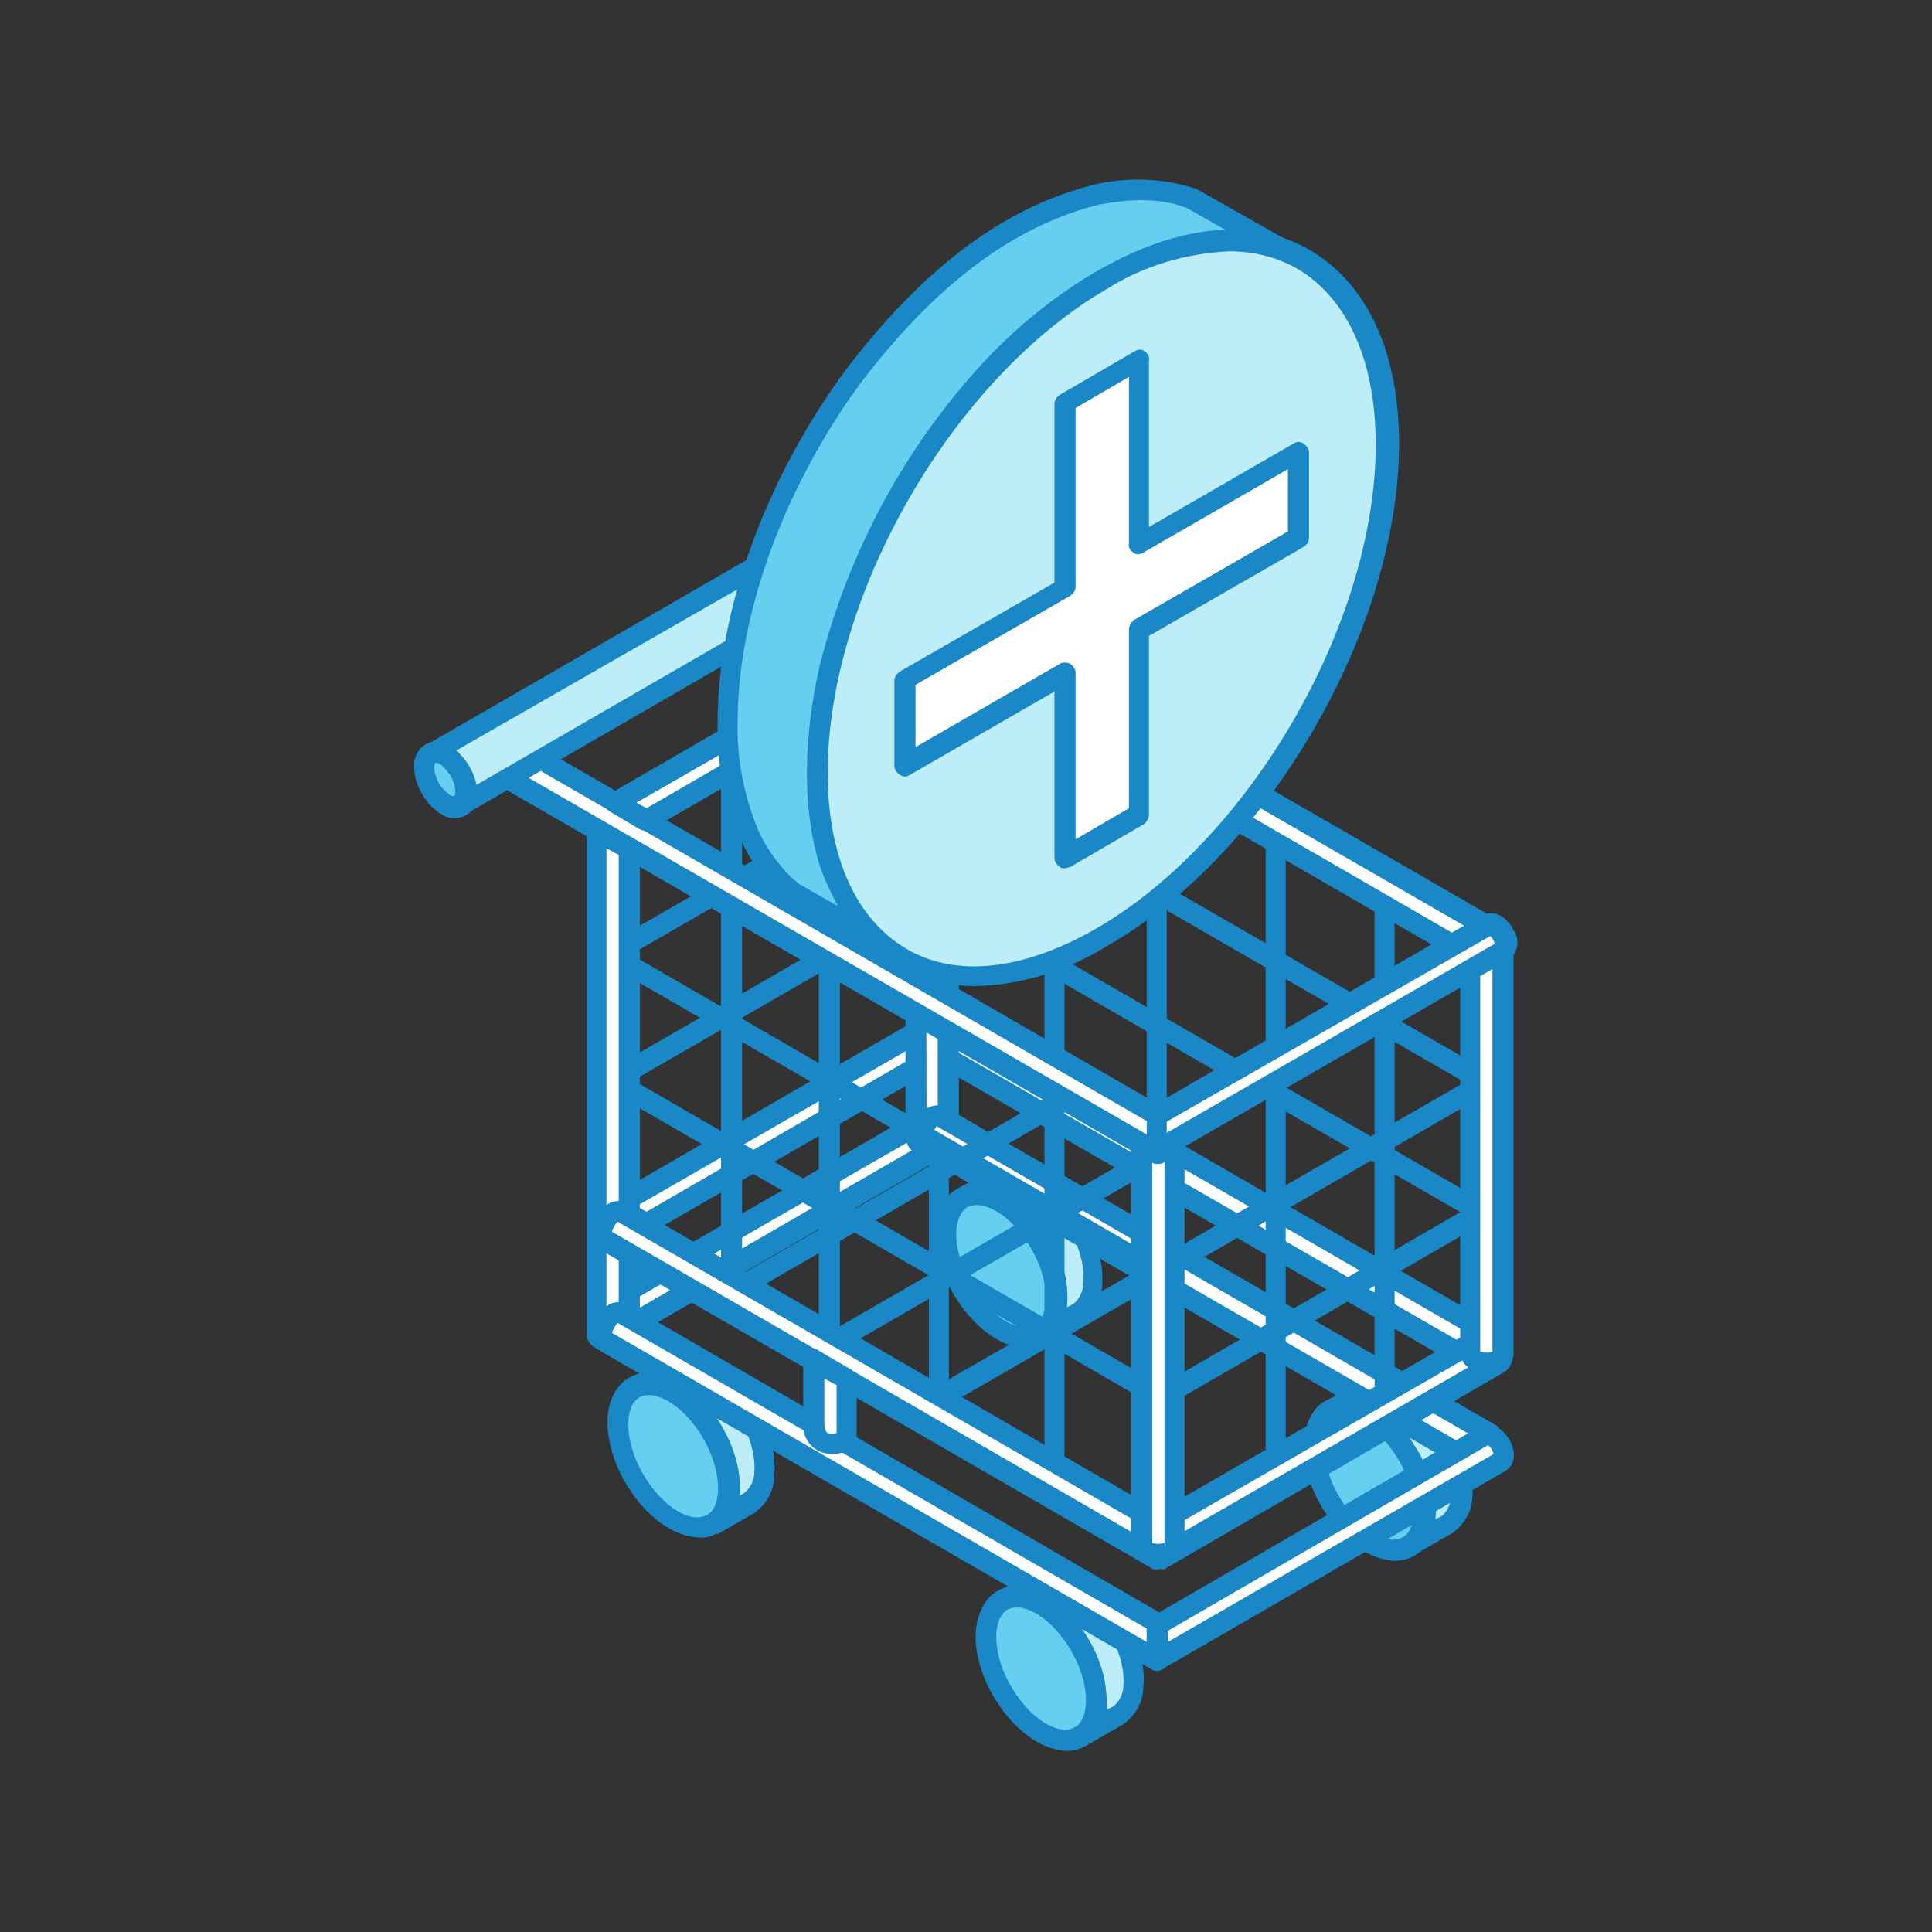 <?xml version="1.0" encoding="UTF-8"?>
<!-- Generator: Adobe Illustrator 26.0.3, SVG Export Plug-In . SVG Version: 6.00 Build 0)  -->
<svg xmlns="http://www.w3.org/2000/svg" xmlns:xlink="http://www.w3.org/1999/xlink" version="1.1" id="Layer_1" x="0px" y="0px" viewBox="0 0 173.8 173.8" style="enable-background:new 0 0 173.8 173.8;" xml:space="preserve">
<rect x="0" y="0" width="173.8" height="173.8" fill="#333333" stroke="none"/>
<style type="text/css">
	.st0{fill-rule:evenodd;clip-rule:evenodd;fill:#FFFFFF;}
	.st1{fill-rule:evenodd;clip-rule:evenodd;fill:#1A87C7;}
	.st2{fill-rule:evenodd;clip-rule:evenodd;fill:#BDEDF8;}
	.st3{fill-rule:evenodd;clip-rule:evenodd;fill:#66CEEF;}
</style>
<g id="Group_73" transform="translate(-948.642 -912.393)">
	<path id="Path_2822" class="st0" d="M1032,1013l-28.9,16.7l2.7,1.6l27.5-15.9c0.5-0.3,0.2-1,0.1-1.4   C1033.2,1013.5,1032.6,1012.7,1032,1013z"></path>
	<path id="Path_2823" class="st1" d="M1005,1029.7l0.9,0.5l26.8-15.5c0-0.1-0.1-0.2-0.1-0.3c-0.1-0.2-0.2-0.3-0.3-0.4L1005,1029.7   L1005,1029.7z M1005.9,1032.2c-0.2,0-0.3,0-0.5-0.1l-2.7-1.6c-0.4-0.3-0.6-0.9-0.3-1.3c0.1-0.1,0.2-0.2,0.3-0.3l28.9-16.7   c0,0,0,0,0.1,0c1-0.5,2.2,0.3,2.7,1.4c0.5,1.1,0.4,2.1-0.4,2.6l-27.5,15.9C1006.2,1032.1,1006,1032.2,1005.9,1032.2z"></path>
	<path id="Path_2824" class="st0" d="M1032,1004.8l-28,16.2l2.7,1.6l26.6-15.4c0.5-0.3,0.2-1,0.1-1.4   C1033.2,1005.3,1032.6,1004.5,1032,1004.8z"></path>
	<path id="Path_2825" class="st1" d="M1005.9,1020.9l0.9,0.5l25.9-15c0-0.1-0.1-0.2-0.1-0.3c-0.1-0.2-0.2-0.3-0.3-0.4L1005.9,1020.9   L1005.9,1020.9z M1006.7,1023.4c-0.2,0-0.3,0-0.5-0.1l-2.7-1.6c-0.3-0.2-0.5-0.5-0.5-0.8c0-0.3,0.2-0.6,0.5-0.8l28-16.2   c0,0,0,0,0.1,0c1-0.5,2.2,0.3,2.7,1.4c0.5,1.1,0.4,2.1-0.4,2.6l-26.7,15.4C1007.1,1023.4,1006.9,1023.4,1006.7,1023.4z"></path>
	<path id="Path_2826" class="st2" d="M1035.3,1020.1c0.5-0.3,3.2-1.9,3.5-2c1.6-0.7,3.5,0.5,4.6,1.5c2.1,1.9,3.8,5.3,3.6,8.1   c0,1.1-0.5,2.1-1.4,2.7l-3.3,1.9c0.6-0.4,1-1,1.2-1.7c0.7-2.3-0.4-5.2-1.7-7.1c-1.1-1.6-3-3.5-5.1-3.7   C1036.2,1019.8,1035.7,1019.9,1035.3,1020.1z"></path>
	<path id="Path_2827" class="st1" d="M1038.5,1019.4c1.7,0.8,3.1,2.1,4.1,3.7c1.4,2,2.1,4.5,2,6.9l0.6-0.3c0.6-0.5,0.9-1.2,0.9-2   c0.2-2.6-1.5-5.7-3.3-7.3c-1-0.9-2.6-1.8-3.7-1.4C1039,1019.1,1038.8,1019.2,1038.5,1019.4L1038.5,1019.4z M1042.3,1033.3   c-0.5,0-0.9-0.4-0.9-0.9c0-0.3,0.2-0.6,0.4-0.8c0.4-0.3,0.7-0.7,0.8-1.2c0.6-1.9-0.4-4.6-1.6-6.3c-1-1.4-2.7-3.2-4.4-3.3   c-0.3,0-0.7,0-1,0.2c-0.5,0.2-1,0-1.2-0.4c-0.2-0.4,0-1,0.4-1.2l0.4-0.3c2.1-1.2,2.9-1.7,3.1-1.8c2.4-1,4.9,1,5.6,1.7   c2.1,1.9,4.1,5.5,3.9,8.9c0,1.4-0.7,2.6-1.8,3.4l-3.3,1.9C1042.7,1033.3,1042.5,1033.3,1042.3,1033.3z"></path>
	<path id="Path_2828" class="st3" d="M1043.6,1027.6c0.7,3.5-0.9,5.7-3.5,5s-5.4-4.1-6.1-7.6c-0.7-3.5,0.9-5.7,3.5-5   C1040.1,1020.7,1042.8,1024.1,1043.6,1027.6z"></path>
	<path id="Path_2829" class="st1" d="M1036.5,1020.8c-0.4,0-0.8,0.1-1.1,0.4c-0.7,0.7-0.9,2-0.6,3.6c0.7,3.1,3.1,6.3,5.4,6.9   c0.6,0.2,1.3,0.1,1.8-0.3c0.7-0.7,0.9-2,0.6-3.6l0,0c-0.6-3.1-3.1-6.3-5.4-6.9C1037,1020.8,1036.7,1020.8,1036.5,1020.8   L1036.5,1020.8z M1041,1033.7c-0.4,0-0.8-0.1-1.2-0.2c-3-0.8-6-4.5-6.8-8.3c-0.5-2.3-0.1-4.2,1.1-5.4c1-0.9,2.3-1.2,3.6-0.8   c3,0.8,6,4.5,6.8,8.3c0.4,2.3,0.1,4.2-1.1,5.4C1042.7,1033.4,1041.9,1033.7,1041,1033.7L1041,1033.7z"></path>
	<path id="Path_2830" class="st2" d="M1068.4,1039.3c0.5-0.3,3.2-1.9,3.5-2c1.6-0.7,3.5,0.5,4.6,1.5c2.1,1.9,3.8,5.3,3.6,8.1   c0,1.1-0.5,2-1.3,2.7l-3.3,1.9c0.6-0.4,1-1,1.2-1.7c0.7-2.3-0.4-5.2-1.7-7.1c-1.1-1.6-3.1-3.5-5.1-3.7   C1069.4,1039,1068.9,1039.1,1068.4,1039.3z"></path>
	<path id="Path_2831" class="st1" d="M1071.6,1038.5c1.7,0.8,3.1,2.1,4.1,3.7c1.4,2,2.1,4.5,2,6.9l0.6-0.3c0.6-0.5,0.9-1.2,0.9-2   c0.2-2.6-1.5-5.7-3.3-7.3c-1-0.9-2.6-1.8-3.6-1.3C1072.1,1038.3,1071.8,1038.4,1071.6,1038.5L1071.6,1038.5z M1075.5,1052.4   c-0.5,0-0.9-0.4-0.9-0.9c0-0.3,0.2-0.6,0.4-0.8c0.4-0.3,0.7-0.7,0.8-1.2c0.6-1.9-0.4-4.6-1.6-6.3c-1-1.4-2.7-3.2-4.4-3.3   c-0.3,0-0.7,0-1,0.2c-0.5,0.2-1,0-1.2-0.5c-0.2-0.4,0-1,0.4-1.2l0.5-0.3c2.1-1.2,2.9-1.7,3.1-1.8c2.4-1,4.9,1,5.6,1.7   c2.1,1.9,4.1,5.5,3.9,8.9c0,1.4-0.7,2.6-1.8,3.4l-3.3,1.9C1075.8,1052.4,1075.6,1052.5,1075.5,1052.4z"></path>
	<path id="Path_2832" class="st3" d="M1076.7,1046.7c0.7,3.5-0.9,5.7-3.5,5c-2.6-0.7-5.4-4.1-6.1-7.6s0.9-5.7,3.5-5   C1073.2,1039.9,1076,1043.3,1076.7,1046.7z"></path>
	<path id="Path_2833" class="st1" d="M1069.6,1039.9c-0.4,0-0.8,0.1-1.1,0.4c-0.7,0.7-0.9,2-0.6,3.6c0.6,3.1,3.1,6.3,5.4,6.9   c0.6,0.2,1.3,0.1,1.8-0.3c0.7-0.7,0.9-2,0.6-3.6c-0.6-3.1-3.1-6.3-5.4-6.9C1070.1,1040,1069.9,1039.9,1069.6,1039.9L1069.6,1039.9z    M1074.1,1052.8c-0.4,0-0.8-0.1-1.2-0.2c-3-0.8-6-4.5-6.8-8.3c-0.5-2.3,0-4.2,1.1-5.4c1-0.9,2.3-1.2,3.6-0.7c3,0.8,6,4.5,6.8,8.3   l0,0c0.5,2.3,0.1,4.2-1.1,5.4C1075.8,1052.5,1075,1052.8,1074.1,1052.8L1074.1,1052.8z"></path>
	<path id="Path_2834" class="st2" d="M1005.8,1037.2c0.5-0.3,3.2-1.9,3.5-2c1.6-0.7,3.5,0.5,4.6,1.5c2.1,1.9,3.8,5.3,3.6,8.1   c0,1.1-0.5,2-1.4,2.7l-3.3,1.9c0.6-0.4,1-1,1.2-1.7c0.7-2.3-0.4-5.2-1.7-7.1c-1.1-1.6-3-3.5-5.1-3.7   C1006.8,1036.9,1006.3,1037,1005.8,1037.2z"></path>
	<path id="Path_2835" class="st1" d="M1009,1036.4c1.7,0.8,3.1,2.1,4.1,3.7c1.4,2,2.2,4.5,2,6.9l0.5-0.3c0.6-0.5,0.9-1.2,0.9-1.9   c0.2-2.6-1.5-5.7-3.3-7.3c-1-0.9-2.6-1.8-3.7-1.4C1009.6,1036.1,1009.3,1036.3,1009,1036.4L1009,1036.4z M1012.9,1050.4   c-0.3,0-0.6-0.2-0.8-0.4c-0.3-0.4-0.2-1,0.2-1.3c0.4-0.3,0.7-0.7,0.8-1.2c0.6-1.9-0.4-4.6-1.6-6.3c-1-1.4-2.7-3.2-4.4-3.3   c-0.3,0-0.7,0-1,0.2c-0.4,0.2-1,0-1.2-0.4c-0.2-0.4-0.1-1,0.3-1.2l0.6-0.3c2.1-1.2,2.8-1.6,3-1.7c2.4-1,4.9,1,5.6,1.7   c2.1,1.9,4.2,5.5,3.9,8.9c0,1.4-0.7,2.6-1.8,3.4l-3.3,1.9C1013.2,1050.3,1013,1050.4,1012.9,1050.4L1012.9,1050.4z"></path>
	<path id="Path_2836" class="st3" d="M1014.1,1044.7c0.7,3.5-0.9,5.7-3.5,5s-5.4-4.1-6.1-7.6c-0.7-3.5,0.8-5.7,3.5-5   C1010.6,1037.8,1013.4,1041.2,1014.1,1044.7z"></path>
	<path id="Path_2837" class="st1" d="M1007,1037.9c-0.4,0-0.8,0.1-1.1,0.4c-0.7,0.6-0.9,2-0.6,3.6c0.6,3.1,3.1,6.3,5.4,6.9   c0.6,0.2,1.3,0.1,1.8-0.3c0.7-0.6,0.9-2,0.6-3.6v0c-0.6-3.1-3.1-6.3-5.4-6.9C1007.5,1037.9,1007.2,1037.9,1007,1037.9L1007,1037.9z    M1011.5,1050.7c-0.4,0-0.8-0.1-1.2-0.2c-3-0.8-6-4.5-6.8-8.3c-0.5-2.3-0.1-4.2,1.1-5.4c1-0.9,2.3-1.2,3.6-0.8c3,0.8,6,4.5,6.8,8.3   c0.5,2.3,0.1,4.2-1.1,5.4C1013.2,1050.4,1012.4,1050.8,1011.5,1050.7L1011.5,1050.7z"></path>
	<path id="Path_2838" class="st0" d="M1033.2,1003.8c-0.3-0.1-0.7,0-0.9,0.2c-0.5,0.5-0.9,1.1-0.9,1.8c0,0.2,0.1,0.4,0.3,0.5   l49.8,28.7v-3.4L1033.2,1003.8z"></path>
	<path id="Path_2839" class="st1" d="M1032.3,1005.6l48.2,27.8v-1.2l-47.6-27.5C1032.6,1005,1032.4,1005.3,1032.3,1005.6   L1032.3,1005.6z M1081.5,1036c-0.2,0-0.3-0.1-0.5-0.1l-49.8-28.7c-0.4-0.3-0.7-0.7-0.7-1.2c0-1,0.4-2.1,1.2-2.7   c0.5-0.5,1.3-0.6,1.9-0.3v0l48.3,27.9c0.3,0.2,0.5,0.5,0.5,0.8v3.4c0,0.3-0.2,0.6-0.5,0.8C1081.8,1036,1081.6,1036,1081.5,1036   L1081.5,1036z"></path>
	<path id="Path_2840" class="st0" d="M1034,1014.8c0,0.3-0.3,0.6-0.6,0.7c-0.7,0.3-1.4,0.2-2-0.2c-0.2-0.1-0.3-0.3-0.3-0.5v-45.2   l2.9,1.7L1034,1014.8z"></path>
	<path id="Path_2841" class="st1" d="M1032,1014.5c0.3,0.1,0.7,0.1,1,0l0,0v-42.8l-1.1-0.6L1032,1014.5L1032,1014.5z M1034,1014.8   L1034,1014.8z M1032.5,1016.5c-0.6,0-1.2-0.2-1.7-0.5c-0.4-0.3-0.6-0.7-0.7-1.2v-45.2c0-0.3,0.2-0.6,0.5-0.8c0.3-0.2,0.6-0.2,0.9,0   l2.9,1.7c0.3,0.2,0.5,0.5,0.5,0.8v43.5c0,0.7-0.5,1.3-1.2,1.5C1033.4,1016.4,1033,1016.5,1032.5,1016.5L1032.5,1016.5z"></path>
	<path id="Path_2842" class="st0" d="M1033.2,1012.9c-0.3-0.1-0.6,0-0.9,0.2c-0.6,0.4-0.9,1.1-0.9,1.8c0,0.2,0.1,0.4,0.3,0.5   l49.8,28.8l1.2-2.7L1033.2,1012.9z"></path>
	<path id="Path_2843" class="st1" d="M1032.4,1014.7l48.7,28.1l0.4-1l-48.6-28.1C1032.7,1014,1032.5,1014.4,1032.4,1014.7z    M1081.6,1045.1c-0.2,0-0.3,0-0.5-0.1l-49.8-28.8c-0.4-0.3-0.7-0.7-0.7-1.2c-0.1-1,0.4-2,1.2-2.7c0.5-0.5,1.3-0.6,1.9-0.3h0   l49.5,28.6c0.4,0.2,0.6,0.8,0.4,1.2l-1.2,2.7c-0.1,0.2-0.3,0.4-0.5,0.5C1081.8,1045.1,1081.7,1045.1,1081.6,1045.1z"></path>
	<path id="Path_2844" class="st2" d="M1038.9,1056.3c0.5-0.3,3.2-1.9,3.5-2c1.6-0.7,3.5,0.5,4.6,1.5c2.1,1.9,3.8,5.3,3.6,8.1   c0,1.1-0.5,2.1-1.4,2.7l-3.3,1.9c0.6-0.4,1-1,1.2-1.7c0.7-2.3-0.4-5.2-1.7-7.1c-1.1-1.6-3-3.6-5.1-3.7   C1039.9,1056,1039.4,1056.1,1038.9,1056.3z"></path>
	<path id="Path_2845" class="st1" d="M1042.1,1055.6c1.7,0.8,3.1,2.1,4.1,3.7c1.4,2,2.1,4.5,2,6.9l0.6-0.3c0.6-0.5,0.9-1.2,0.9-1.9   c0.2-2.6-1.5-5.7-3.3-7.3c-1-0.9-2.6-1.8-3.7-1.3C1042.6,1055.3,1042.3,1055.4,1042.1,1055.6L1042.1,1055.6z M1046,1069.5   c-0.5,0-0.9-0.4-0.9-0.9c0-0.3,0.2-0.6,0.4-0.8c0.4-0.3,0.7-0.7,0.8-1.2c0.6-1.9-0.4-4.5-1.6-6.3c-1-1.4-2.7-3.2-4.4-3.3   c-0.3,0-0.7,0-1,0.2c-0.5,0.2-1,0-1.2-0.4c-0.2-0.4-0.1-1,0.3-1.2l0.5-0.3c2.1-1.2,2.9-1.7,3.1-1.8c2.4-1,4.9,1,5.7,1.7   c2.1,1.9,4.1,5.5,3.8,8.9c0,1.4-0.7,2.6-1.8,3.4l-3.3,1.9C1046.3,1069.5,1046.2,1069.5,1046,1069.5L1046,1069.5z"></path>
	<path id="Path_2846" class="st3" d="M1047.2,1063.8c0.7,3.5-0.9,5.7-3.5,5s-5.4-4.1-6.1-7.6s0.9-5.7,3.5-5   C1043.7,1056.9,1046.5,1060.3,1047.2,1063.8z"></path>
	<path id="Path_2847" class="st1" d="M1040.1,1057c-0.4,0-0.8,0.1-1.1,0.4c-0.7,0.7-0.9,2-0.6,3.6c0.6,3.1,3.1,6.3,5.4,6.9   c0.6,0.2,1.3,0.1,1.8-0.3c0.7-0.7,0.9-2,0.6-3.6l0,0c-0.6-3.1-3.1-6.3-5.4-6.9C1040.6,1057,1040.4,1057,1040.1,1057z    M1044.6,1069.9c-0.4,0-0.8-0.1-1.2-0.2c-3-0.8-6-4.5-6.8-8.3c-0.5-2.3,0-4.2,1.1-5.4c1-0.9,2.3-1.2,3.5-0.8c3,0.8,6,4.5,6.8,8.3   l0,0c0.4,2.3,0,4.2-1.1,5.4C1046.3,1069.6,1045.5,1069.9,1044.6,1069.9L1044.6,1069.9z"></path>
	<path id="Path_2848" class="st1" d="M1052.8,1015.6c-0.2,0-0.3,0-0.5-0.1L996,982.9c-0.5-0.3-0.6-0.8-0.4-1.3   c0.3-0.5,0.8-0.6,1.3-0.4c0,0,0,0,0,0l56.3,32.5c0.4,0.2,0.6,0.8,0.4,1.3c0,0,0,0,0,0C1053.4,1015.4,1053.1,1015.6,1052.8,1015.6z"></path>
	<path id="Path_2849" class="st1" d="M1082.2,998.3c-0.2,0-0.3,0-0.5-0.1l-56.9-32.8c-0.4-0.3-0.6-0.8-0.4-1.3s0.8-0.6,1.3-0.4l0,0   l56.9,32.8c0.4,0.3,0.6,0.8,0.3,1.3c0,0,0,0,0,0C1082.8,998.2,1082.5,998.3,1082.2,998.3z"></path>
	<path id="Path_2850" class="st1" d="M1052.8,1015.6c-0.3,0-0.6-0.2-0.8-0.5c-0.3-0.4-0.1-1,0.3-1.3c0,0,0,0,0,0l29.4-17   c0.4-0.3,1-0.1,1.3,0.4c0.3,0.4,0.1,1-0.4,1.3l-29.4,17C1053.1,1015.6,1053,1015.6,1052.8,1015.6z"></path>
	<path id="Path_2851" class="st1" d="M1032.2,1039.6c-0.3,0-0.6-0.2-0.8-0.5c-0.3-0.4-0.1-1,0.3-1.3l50-28.8c0.4-0.3,1-0.1,1.3,0.3   c0.3,0.4,0.1,1-0.3,1.3l-50,28.9C1032.6,1039.5,1032.4,1039.6,1032.2,1039.6z"></path>
	<path id="Path_2852" class="st1" d="M1052.8,1039.1c-0.5,0-0.9-0.4-0.9-0.9c0-0.3,0.2-0.7,0.5-0.8l29.4-17c0.4-0.3,1-0.1,1.3,0.3   c0.3,0.4,0.1,1-0.3,1.3l-29.4,17C1053.1,1039.1,1053,1039.1,1052.8,1039.1z"></path>
	<path id="Path_2853" class="st1" d="M1003.7,987.1c-0.3,0-0.6-0.2-0.8-0.5c-0.3-0.4-0.1-1,0.3-1.3l29.4-17c0.4-0.3,1-0.1,1.3,0.3   c0.3,0.4,0.1,1-0.3,1.3l-29.4,17C1004,987,1003.8,987.1,1003.7,987.1z"></path>
	<path id="Path_2854" class="st1" d="M1003.7,999.2c-0.3,0-0.6-0.2-0.8-0.5c-0.3-0.4-0.1-1,0.3-1.3l27.4-15.8c0.4-0.3,1-0.1,1.2,0.3   c0,0,0,0,0,0c0.3,0.4,0.1,1-0.3,1.3c0,0,0,0,0,0l-27.4,15.8C1004,999.1,1003.8,999.2,1003.7,999.2z"></path>
	<path id="Path_2855" class="st1" d="M1003.7,1010.6c-0.3,0-0.6-0.2-0.8-0.5c-0.3-0.4-0.1-1,0.3-1.3l27.4-15.8   c0.4-0.3,1-0.1,1.3,0.3c0,0,0,0,0,0c0.3,0.4,0.1,1-0.3,1.3c0,0,0,0,0,0l-27.4,15.8C1004,1010.5,1003.8,1010.6,1003.7,1010.6z"></path>
	<path id="Path_2856" class="st1" d="M1003.6,1033.7c-0.5,0-0.9-0.4-0.9-0.9c0,0,0,0,0,0v-46.4c0-0.5,0.4-0.9,0.9-0.9   s0.9,0.4,0.9,0.9c0,0,0,0,0,0v46.4C1004.6,1033.2,1004.1,1033.6,1003.6,1033.7z"></path>
	<path id="Path_2857" class="st1" d="M1052.8,1017.3c-0.5,0-0.9-0.4-1-0.9c0,0,0,0,0,0v-35.9c0-0.5,0.4-0.9,0.9-0.9s0.9,0.4,0.9,0.9   v35.9C1053.7,1016.9,1053.3,1017.3,1052.8,1017.3z"></path>
	<path id="Path_2858" class="st1" d="M1052.6,1061.9c-0.2,0-0.3,0-0.4-0.1l-49-28.3c-0.4-0.3-0.6-0.8-0.3-1.3   c0.3-0.4,0.8-0.6,1.3-0.3l49,28.3c0.4,0.3,0.6,0.8,0.3,1.3c0,0,0,0,0,0C1053.2,1061.8,1052.9,1061.9,1052.6,1061.9z"></path>
	<path id="Path_2859" class="st1" d="M1082.2,1035c-0.5,0-0.9-0.4-0.9-0.9v-36.4c0-0.5,0.4-0.9,0.9-0.9c0.5,0,0.9,0.4,0.9,0.9v36.4   C1083.2,1034.6,1082.7,1035,1082.2,1035C1082.2,1035,1082.2,1035,1082.2,1035z"></path>
	<path id="Path_2860" class="st1" d="M1033.1,1040.1c-0.5,0-0.9-0.4-0.9-0.9v-22.9c0-0.5,0.4-0.9,0.9-0.9c0.5,0,0.9,0.4,0.9,0.9l0,0   v22.9C1034,1039.7,1033.6,1040.1,1033.1,1040.1C1033.1,1040.1,1033.1,1040.1,1033.1,1040.1z"></path>
	<path id="Path_2861" class="st1" d="M1052.7,1027.5c-0.2,0-0.3,0-0.4-0.1l-49.1-28.3c-0.4-0.3-0.6-0.9-0.3-1.3   c0.3-0.4,0.8-0.6,1.2-0.3l49.1,28.4c0.4,0.3,0.6,0.8,0.3,1.3c0,0,0,0,0,0C1053.4,1027.3,1053.1,1027.5,1052.7,1027.5z"></path>
	<path id="Path_2862" class="st1" d="M1052.9,1038.9c-0.2,0-0.3,0-0.5-0.1l-49.3-28.5c-0.4-0.3-0.6-0.8-0.3-1.3   c0.3-0.4,0.8-0.6,1.3-0.3l49.3,28.5c0.4,0.3,0.6,0.8,0.3,1.3c0,0,0,0,0,0C1053.5,1038.7,1053.2,1038.9,1052.9,1038.9z"></path>
	<path id="Path_2863" class="st1" d="M1082.2,1010.6c-0.2,0-0.3,0-0.5-0.1l-48.2-27.8c-0.4-0.3-0.6-0.8-0.3-1.3c0,0,0,0,0,0   c0.3-0.4,0.8-0.6,1.3-0.3c0,0,0,0,0,0l48.2,27.8c0.4,0.3,0.6,0.8,0.3,1.3c0,0,0,0,0,0C1082.8,1010.4,1082.5,1010.6,1082.2,1010.6z"></path>
	<path id="Path_2864" class="st1" d="M1082.7,1022.8c-0.2,0-0.3,0-0.5-0.1l-48.7-28.1c-0.4-0.3-0.6-0.8-0.3-1.3c0,0,0,0,0,0   c0.3-0.4,0.8-0.6,1.3-0.3l48.7,28.1c0.4,0.3,0.6,0.8,0.3,1.3c0,0,0,0,0,0C1083.3,1022.6,1083,1022.8,1082.7,1022.8z"></path>
	<path id="Path_2865" class="st1" d="M1043.5,1046.4c-0.5,0-0.9-0.4-0.9-0.9c0,0,0,0,0,0v-32.1l-27.7,16c-0.3,0.2-0.6,0.2-0.9,0   c-0.3-0.2-0.5-0.5-0.5-0.8v-48.6c0-0.5,0.4-0.9,0.9-0.9c0.5,0,0.9,0.4,1,0.9c0,0,0,0,0,0v47l27.2-15.7v-36c0-0.5,0.4-0.9,0.9-0.9   c0.5,0,0.9,0.4,0.9,0.9l0,0v70.3C1044.4,1046,1044,1046.4,1043.5,1046.4z"></path>
	<path id="Path_2866" class="st1" d="M1023.2,1045c-0.5,0-0.9-0.4-0.9-0.9v-69.2c0-0.5,0.4-0.9,0.9-1c0.5,0,0.9,0.4,1,0.9   c0,0,0,0,0,0.1v56.8l27.9-16.1c0.5-0.3,1-0.1,1.3,0.3c0.3,0.4,0.1,1-0.3,1.3c0,0,0,0,0,0l-28.8,16.6v10.2   C1024.2,1044.6,1023.7,1045,1023.2,1045z"></path>
	<path id="Path_2867" class="st1" d="M1063.4,1045.9c-0.5,0-0.9-0.4-0.9-0.9v-58.4c0-0.5,0.4-0.9,0.9-0.9c0.5,0,0.9,0.4,0.9,0.9   v58.4C1064.3,1045.5,1063.9,1045.9,1063.4,1045.9C1063.4,1045.9,1063.4,1045.9,1063.4,1045.9z"></path>
	<path id="Path_2868" class="st1" d="M1073.2,1039.7c-0.5,0-0.9-0.4-0.9-0.9v-46.4c0-0.5,0.4-0.9,0.9-0.9s0.9,0.4,0.9,0.9v46.4   C1074.2,1039.3,1073.7,1039.7,1073.2,1039.7C1073.2,1039.7,1073.2,1039.7,1073.2,1039.7z"></path>
	<path id="Path_2869" class="st0" d="M1005.3,1032.3c0,0.3-0.3,0.6-0.6,0.7c-0.7,0.3-1.4,0.2-2-0.2c-0.2-0.1-0.3-0.3-0.3-0.5v-45.2   l2.9,1.7L1005.3,1032.3z"></path>
	<path id="Path_2870" class="st1" d="M1003.3,1032.1c0.3,0.1,0.7,0.1,1,0l0,0v-42.8l-1.1-0.6V1032.1L1003.3,1032.1z M1005.3,1032.3   L1005.3,1032.3z M1003.8,1034.1c-0.6,0-1.2-0.2-1.7-0.5c-0.4-0.3-0.7-0.7-0.7-1.2v-45.2c0-0.3,0.2-0.6,0.5-0.8c0.3-0.2,0.7-0.2,1,0   l2.9,1.7c0.3,0.2,0.5,0.5,0.4,0.8v43.5c0,0.7-0.5,1.3-1.2,1.5C1004.7,1034,1004.2,1034.1,1003.8,1034.1L1003.8,1034.1z"></path>
	<path id="Path_2871" class="st0" d="M1004.5,1021.4c-0.3-0.2-0.6,0-0.9,0.2c-0.6,0.4-0.9,1.1-0.9,1.8c0,0.2,0.1,0.4,0.3,0.5   l49.7,28.7v-3.4l-18.7-10.8L1004.5,1021.4z"></path>
	<path id="Path_2872" class="st1" d="M1003.7,1023.2l48.1,27.8v-1.2l-47.6-27.5C1004,1022.5,1003.8,1022.8,1003.7,1023.2   L1003.7,1023.2z M1052.8,1053.6c-0.2,0-0.3,0-0.5-0.1l-49.7-28.7c-0.4-0.3-0.7-0.7-0.7-1.2c-0.1-1,0.4-2.1,1.2-2.7   c0.5-0.5,1.3-0.6,1.9-0.3l0,0l48.2,27.9c0.3,0.2,0.5,0.5,0.5,0.8v3.4c0,0.3-0.2,0.6-0.5,0.8   C1053.1,1053.5,1053,1053.5,1052.8,1053.6L1052.8,1053.6z"></path>
	<path id="Path_2873" class="st0" d="M1004.5,1030.5c-0.3-0.2-0.6,0-0.9,0.2c-0.6,0.4-0.9,1.1-0.9,1.8c0,0.2,0.1,0.4,0.3,0.5   l49.7,28.7v-3.4l-18.7-10.8L1004.5,1030.5z"></path>
	<path id="Path_2874" class="st1" d="M1003.7,1032.3l48.1,27.8v-1.2l-47.6-27.5C1004,1031.6,1003.8,1032,1003.7,1032.3   L1003.7,1032.3z M1052.8,1062.7c-0.2,0-0.3,0-0.5-0.1l-49.7-28.7c-0.4-0.3-0.7-0.7-0.7-1.2c-0.1-1.1,0.4-2.1,1.2-2.7   c0.5-0.5,1.3-0.6,1.9-0.3l0,0l48.2,27.9c0.3,0.2,0.5,0.5,0.5,0.8v3.4c0,0.3-0.2,0.6-0.5,0.8   C1053.1,1062.6,1053,1062.7,1052.8,1062.7L1052.8,1062.7z"></path>
	<path id="Path_2875" class="st0" d="M1082.1,1032.5l-29.3,16.9v3.2l30.7-17.7c0.5-0.3,0.2-1,0.1-1.4   C1083.3,1033,1082.7,1032.2,1082.1,1032.5z"></path>
	<path id="Path_2876" class="st1" d="M1053.7,1050v1l29.1-16.8c0-0.1-0.1-0.2-0.1-0.3c-0.1-0.2-0.2-0.3-0.3-0.4L1053.7,1050   L1053.7,1050z M1052.8,1053.6c-0.2,0-0.3,0-0.5-0.1c-0.3-0.2-0.5-0.5-0.5-0.8v-3.2c0-0.3,0.2-0.6,0.5-0.8l29.3-16.9c0,0,0,0,0.1,0   c1.1-0.5,2.2,0.3,2.7,1.4c0.6,0.8,0.4,2-0.4,2.6l-30.7,17.8C1053.1,1053.5,1053,1053.5,1052.8,1053.6z"></path>
	<path id="Path_2877" class="st0" d="M1023.5,961.8c-0.3-0.1-0.6,0-0.9,0.2c-0.6,0.5-0.9,1.1-0.9,1.8c0,0.2,0.1,0.4,0.3,0.5   l59.7,34.5l0.3-3.2l-1.7-1L1023.5,961.8z"></path>
	<path id="Path_2878" class="st1" d="M1022.7,963.6l58.3,33.7l0.1-1.2l-57.9-33.4C1022.9,962.9,1022.7,963.3,1022.7,963.6   L1022.7,963.6z M1081.8,999.7c-0.2,0-0.3,0-0.5-0.1l-59.7-34.5c-0.4-0.3-0.7-0.7-0.7-1.2c0-1,0.4-2,1.2-2.7   c0.5-0.5,1.3-0.6,1.9-0.3c0,0,0,0,0,0l58.6,33.8c0.3,0.2,0.5,0.5,0.4,0.9l-0.3,3.2c0,0.3-0.2,0.6-0.5,0.7   C1082,999.7,1081.9,999.7,1081.8,999.7z"></path>
	<path id="Path_2879" class="st0" d="M1082.3,1041.5l-29.5,17.1v3.2l30.9-17.9C1084.6,1043.3,1083.3,1041,1082.3,1041.5z"></path>
	<path id="Path_2880" class="st1" d="M1053.7,1059.1v1l29.3-16.9c-0.1-0.3-0.2-0.6-0.5-0.8L1053.7,1059.1z M1052.8,1062.7   c-0.2,0-0.3,0-0.5-0.1c-0.3-0.2-0.5-0.5-0.5-0.8v-3.2c0-0.3,0.2-0.6,0.5-0.8l29.5-17.1l0,0c0.9-0.4,2,0.1,2.6,1.2   c0.7,1.1,0.5,2.3-0.3,2.8l-31,17.9C1053.1,1062.6,1053,1062.7,1052.8,1062.7L1052.8,1062.7z"></path>
	<path id="Path_2881" class="st0" d="M1054.3,1051.5c0,0.3-0.3,0.6-0.6,0.7c-0.7,0.3-1.4,0.2-2-0.2c-0.2-0.1-0.3-0.3-0.3-0.5v-37.3   l2.9-0.6L1054.3,1051.5z"></path>
	<path id="Path_2882" class="st1" d="M1052.3,1051.2c0.3,0.1,0.7,0.1,1.1,0l0,0v-36.5l-1.1,0.2V1051.2L1052.3,1051.2z    M1054.3,1051.5L1054.3,1051.5z M1052.8,1053.2c-0.6,0-1.2-0.2-1.7-0.5c-0.4-0.3-0.7-0.7-0.7-1.2v-37.3c0-0.5,0.3-0.8,0.8-0.9   l2.9-0.6c0.3-0.1,0.6,0,0.8,0.2c0.2,0.2,0.4,0.4,0.3,0.7v37.9c0,0.7-0.5,1.3-1.2,1.5C1053.7,1053.1,1053.2,1053.2,1052.8,1053.2   L1052.8,1053.2z"></path>
	<path id="Path_2883" class="st0" d="M994.8,979.3c-0.3-0.1-0.6,0-0.9,0.2c-0.6,0.4-0.9,1.1-0.9,1.8c0,0.2,0.1,0.4,0.3,0.5   l59.4,34.3v-3.4L994.8,979.3z"></path>
	<path id="Path_2884" class="st1" d="M994,981.1l57.9,33.4v-1.2l-57.3-33.1C994.3,980.5,994.1,980.8,994,981.1L994,981.1z    M1052.8,1017.1c-0.2,0-0.3,0-0.5-0.1l-59.4-34.3c-0.4-0.3-0.7-0.7-0.7-1.2c-0.1-1,0.4-2,1.2-2.7c0.5-0.5,1.3-0.6,1.9-0.3l0,0   l58,33.5c0.3,0.2,0.5,0.5,0.5,0.8v3.4c0,0.3-0.2,0.6-0.5,0.8C1053.1,1017.1,1053,1017.1,1052.8,1017.1L1052.8,1017.1z"></path>
	<path id="Path_2885" class="st0" d="M1083.9,1034.2c-0.1,0.3-0.3,0.6-0.6,0.7c-0.7,0.3-1.4,0.2-2-0.2c-0.2-0.1-0.3-0.3-0.3-0.5   v-34.6l3-2.1V1034.2z"></path>
	<path id="Path_2886" class="st1" d="M1081.9,1034c0.3,0.1,0.7,0.1,1,0c0,0,0,0,0,0v-34.6l-1.1,0.7V1034z M1083.9,1034.2   L1083.9,1034.2z M1082.4,1035.9c-0.6,0-1.2-0.2-1.7-0.5c-0.4-0.3-0.6-0.7-0.7-1.2v-34.6c0-0.3,0.2-0.6,0.4-0.8l2.9-2.1   c0.4-0.3,1-0.2,1.3,0.2c0.1,0.2,0.2,0.4,0.2,0.6v36.6c0,0.7-0.5,1.3-1.2,1.5C1083.2,1035.8,1082.8,1035.9,1082.4,1035.9   L1082.4,1035.9z"></path>
	<path id="Path_2887" class="st0" d="M1082.5,995.5l-29.8,17.2v3.2l31.1-18c0.5-0.3,0.2-1.1,0.1-1.4   C1083.7,996,1083.1,995.3,1082.5,995.5z"></path>
	<path id="Path_2888" class="st1" d="M1053.6,1013.3v1l29.5-17c0-0.1-0.1-0.2-0.1-0.3c-0.1-0.2-0.2-0.3-0.3-0.4L1053.6,1013.3   L1053.6,1013.3z M1052.7,1016.8c-0.2,0-0.3,0-0.4-0.1c-0.3-0.2-0.5-0.5-0.5-0.8v-3.2c0-0.3,0.2-0.6,0.5-0.8l29.7-17.2   c0,0,0.1,0,0.1,0c1.1-0.5,2.2,0.3,2.7,1.4c0.6,0.8,0.4,2-0.4,2.6l-31.2,18C1053,1016.8,1052.9,1016.8,1052.7,1016.8L1052.7,1016.8z   "></path>
	<path id="Path_2889" class="st3" d="M990.1,981.8c-0.3-0.6-0.8-1.1-1.3-1.4c-0.4-0.3-0.9-0.3-1.4-0.1c-0.4,0.3-0.6,0.8-0.6,1.2   c0,0.7,0.2,1.3,0.6,1.9c0.3,0.6,0.8,1.1,1.4,1.4c0.4,0.3,0.9,0.3,1.3,0.1c0.4-0.3,0.6-0.8,0.6-1.2   C990.6,983,990.4,982.4,990.1,981.8z"></path>
	<path id="Path_2890" class="st1" d="M987.8,981L987.8,981c0,0-0.1,0.1-0.1,0.4c0,0.5,0.2,1,0.4,1.4c0.2,0.4,0.6,0.8,1,1.1   c0.1,0.1,0.3,0.1,0.4,0.1c0.1-0.1,0.1-0.3,0.1-0.4c0-0.5-0.2-1-0.4-1.4c-0.3-0.4-0.6-0.8-1-1.1C988.1,981.1,988,981,987.8,981   L987.8,981z M989.6,986c-0.5,0-0.9-0.1-1.3-0.4c-0.7-0.4-1.3-1.1-1.7-1.8c-0.4-0.7-0.7-1.5-0.7-2.4c-0.1-1.1,0.7-2.2,1.8-2.3   c0.5-0.1,1.1,0.1,1.5,0.4c0.7,0.4,1.3,1.1,1.7,1.8l0,0c0.4,0.7,0.7,1.5,0.7,2.4c0.1,0.8-0.3,1.6-1,2   C990.2,985.9,989.9,986,989.6,986L989.6,986z"></path>
	<path id="Path_2891" class="st2" d="M1028,957.7c-0.4-0.3-0.9-0.3-1.3-0.1l-39.3,22.7c0.3-0.2,0.7-0.1,1,0c0.3,0.1,0.6,0.3,0.9,0.6   c0.5,0.5,0.8,1,1.1,1.6c0.1,0.4,0.2,0.8,0.3,1.2c0.1,0.5-0.2,1-0.6,1.3l39.3-22.7c0.3-0.2,0.4-0.5,0.5-0.8c0-0.1,0.1-0.3,0.1-0.4   c0-0.2,0-0.4-0.1-0.7c-0.1-0.5-0.3-1-0.6-1.4C1028.9,958.4,1028.5,958,1028,957.7z"></path>
	<path id="Path_2892" class="st1" d="M989.7,979.9c0.1,0.1,0.2,0.1,0.2,0.2c0.8,0.8,1.4,1.8,1.6,2.9l37.4-21.6   c0-0.1,0.1-0.3,0.1-0.4c0-0.1,0-0.3-0.1-0.4c-0.1-0.4-0.2-0.8-0.4-1.1c-0.2-0.4-0.6-0.7-0.9-1c-0.2-0.1-0.4-0.2-0.4-0.1   L989.7,979.9L989.7,979.9z M990.1,985.8c-0.3,0-0.6-0.2-0.8-0.4c-0.3-0.4-0.1-1,0.3-1.3c0.1-0.1,0.1-0.3,0.1-0.5   c0-0.3-0.1-0.6-0.2-0.9c-0.2-0.5-0.5-0.9-0.8-1.3c-0.2-0.2-0.4-0.3-0.6-0.4c-0.2-0.1-0.2-0.1-0.3,0c-0.5,0.2-1,0-1.2-0.4   c-0.2-0.4-0.1-1,0.4-1.2l39.3-22.7c0.7-0.3,1.6-0.3,2.2,0.1l0,0c0.6,0.4,1.2,0.9,1.6,1.6c0.3,0.5,0.6,1.1,0.7,1.7   c0,0.3,0.1,0.6,0.1,0.8c0,0.2,0,0.4-0.1,0.6c-0.1,0.6-0.4,1.1-0.9,1.4l-39.3,22.7C990.4,985.8,990.2,985.9,990.1,985.8L990.1,985.8   z"></path>
	<path id="Path_2893" class="st0" d="M1032,968.4l-28,16.2l2.7,1.6l26.6-15.4c0.5-0.3,0.2-1,0.1-1.4   C1033.2,968.9,1032.6,968.2,1032,968.4z"></path>
	<path id="Path_2894" class="st1" d="M1005.9,984.6l0.9,0.5l25.9-15c0-0.1-0.1-0.2-0.1-0.3c-0.1-0.2-0.2-0.3-0.3-0.4L1005.9,984.6   L1005.9,984.6z M1006.7,987.1c-0.2,0-0.3,0-0.5-0.1l-2.7-1.6c-0.3-0.2-0.5-0.5-0.5-0.8c0-0.3,0.2-0.6,0.5-0.8l28-16.2   c0,0,0,0,0.1,0c1-0.5,2.2,0.3,2.7,1.4c0.5,0.9,0.4,2-0.4,2.6l-26.7,15.4C1007.1,987.1,1006.9,987.1,1006.7,987.1L1006.7,987.1z"></path>
	<path id="Path_2895" class="st0" d="M1024.8,1041.9c0,0.2-2.9,1.3-2.9-1.4v-5.7l2.9,1.7V1041.9z"></path>
	<path id="Path_2896" class="st1" d="M1022.8,1036.4v4.1c0,0.3,0.1,0.7,0.3,0.8c0.3,0.1,0.5,0.1,0.8,0v-4.3L1022.8,1036.4   L1022.8,1036.4z M1024.8,1041.9L1024.8,1041.9z M1023.5,1043.2L1023.5,1043.2c-1.4,0-2.5-1-2.6-2.4c0-0.1,0-0.2,0-0.3v-5.8   c0-0.3,0.2-0.6,0.5-0.8c0.3-0.2,0.7-0.2,0.9,0l2.9,1.7c0.3,0.2,0.5,0.5,0.5,0.8v5.5C1025.7,1043,1024,1043.2,1023.5,1043.2   L1023.5,1043.2z"></path>
	<path id="Path_2897" class="st3" d="M1064.1,934.9l-8.1-4.7c-2.8-0.9-5.8-1.1-8.7-0.4c-9.3,2.3-16.3,9-21.9,16.4   c-6.3,8.6-11.3,20.2-11.3,31c-0.1,3.6,0.6,7.1,2,10.3c0.8,1.6,1.8,3.1,3.1,4.4l0.8,0.7l8.1,4.7c-2.3-1.9-3.9-4.4-4.7-7.3   c-1.7-5.5-1.3-12,0-17.6c2.5-10,7.5-19.2,14.5-26.8c2.9-3.1,6.3-5.9,9.9-8.1C1053,934.7,1058.2,933,1064.1,934.9z"></path>
	<path id="Path_2898" class="st1" d="M1051.2,930.4c-1.2,0-2.5,0.2-3.7,0.4c-7.6,1.9-14.6,7.1-21.4,16c-6.9,9.4-11.1,20.8-11.1,30.5   c-0.1,3.4,0.6,6.8,1.9,9.9c0.7,1.5,1.7,2.9,2.9,4.1l0.7,0.6l3.5,2c-0.6-1.2-1.2-2.4-1.6-3.6c-2.1-6.7-0.9-14.2,0-18.1   c2.6-10.2,7.6-19.5,14.7-27.2c3-3.2,6.4-6,10.2-8.2c3.4-1.9,7.3-3.6,11.7-3.6h0.1l-3.7-2.1C1054.1,930.6,1052.7,930.4,1051.2,930.4   L1051.2,930.4z M1028,998.3c-0.1,0-0.3,0-0.4-0.1l-8.1-4.7l-0.9-0.8c-1.4-1.4-2.5-3-3.3-4.7c-1.5-3.4-2.2-7-2.1-10.7   c0-10,4.3-21.8,11.5-31.6c7-9.2,14.3-14.7,22.4-16.7c3-0.7,6.2-0.6,9.2,0.4l8.3,4.7c0.4,0.2,0.6,0.8,0.4,1.2   c-0.2,0.4-0.7,0.7-1.1,0.5c-5.9-2-11,0.1-15.5,2.6c-3.6,2.2-6.9,4.8-9.7,7.9c-6.9,7.5-11.8,16.5-14.3,26.4c-0.8,3.7-2,10.8,0,17.1   c0.6,2,1.7,3.9,3,5.5c0.4,0.5,0.8,0.9,1.3,1.3c0.4,0.3,0.4,0.9,0.2,1.3C1028.6,998.1,1028.3,998.2,1028,998.3L1028,998.3z"></path>
	<path id="Path_2899" class="st2" d="M1047.8,996.7c14.1-8.2,25.6-28,25.6-44.3c0-16.3-11.5-22.9-25.6-14.8   c-14.1,8.2-25.6,28-25.6,44.3S1033.7,1004.9,1047.8,996.7z"></path>
	<path id="Path_2900" class="st1" d="M1047.8,996.7L1047.8,996.7z M1059.2,935c-3.9,0.2-7.7,1.3-11,3.4c-13.8,8-25.1,27.5-25.1,43.5   c0,7.5,2.5,13.1,7,15.8s10.6,2,17.2-1.8c13.8-8,25.1-27.5,25.1-43.5c0-7.5-2.5-13.1-7-15.8C1063.5,935.5,1061.4,935,1059.2,935   L1059.2,935z M1036.4,1001.1c-2.5,0-5-0.6-7.1-1.8c-5.1-3-7.9-9.1-7.9-17.4c0-16.6,11.7-36.9,26.1-45.2c7.1-4.1,13.9-4.8,19-1.8   c5.1,3,8,9.1,8,17.4c0,16.6-11.7,36.8-26.1,45.1l0,0C1044.7,999.7,1040.6,1001,1036.4,1001.1L1036.4,1001.1z"></path>
	<path id="Path_2901" class="st0" d="M1051.1,944.7v16.6l14.4-8.3v7.7l-5.9,3.4l-8.5,4.9v16.6l-6.7,3.9v-16.6l-14.4,8.3l0-7.7   l14.4-8.3v-16.6L1051.1,944.7z"></path>
	<path id="Path_2902" class="st1" d="M1044.4,972c0.2,0,0.3,0,0.5,0.1c0.3,0.2,0.5,0.5,0.5,0.8v15l4.8-2.8v-16.1   c0-0.3,0.2-0.6,0.4-0.8l13.9-8v-5.6l-13,7.5c-0.3,0.2-0.7,0.2-0.9,0c-0.3-0.2-0.5-0.5-0.4-0.8v-15l-4.8,2.8v16.1   c0,0.3-0.2,0.6-0.5,0.8l-13.9,8v5.6l13-7.5C1044.1,972,1044.3,972,1044.4,972L1044.4,972z M1044.4,990.5c-0.2,0-0.3,0-0.4-0.1   c-0.3-0.2-0.5-0.5-0.5-0.8v-15l-13,7.5c-0.3,0.2-0.6,0.2-0.9,0c-0.3-0.2-0.5-0.5-0.5-0.8v-7.7c0-0.3,0.2-0.6,0.5-0.8l13.9-8v-16.1   c0-0.3,0.2-0.6,0.5-0.8l6.7-3.9c0.3-0.2,0.7-0.2,0.9,0c0.3,0.2,0.5,0.5,0.4,0.8v15l13-7.5c0.3-0.2,0.6-0.2,0.9,0   c0.3,0.2,0.5,0.5,0.5,0.8v7.7c0,0.3-0.2,0.6-0.5,0.8l-13.9,8v16.1c0,0.3-0.2,0.6-0.4,0.8l-6.7,3.9   C1044.8,990.4,1044.6,990.5,1044.4,990.5z"></path>
</g>
</svg>
